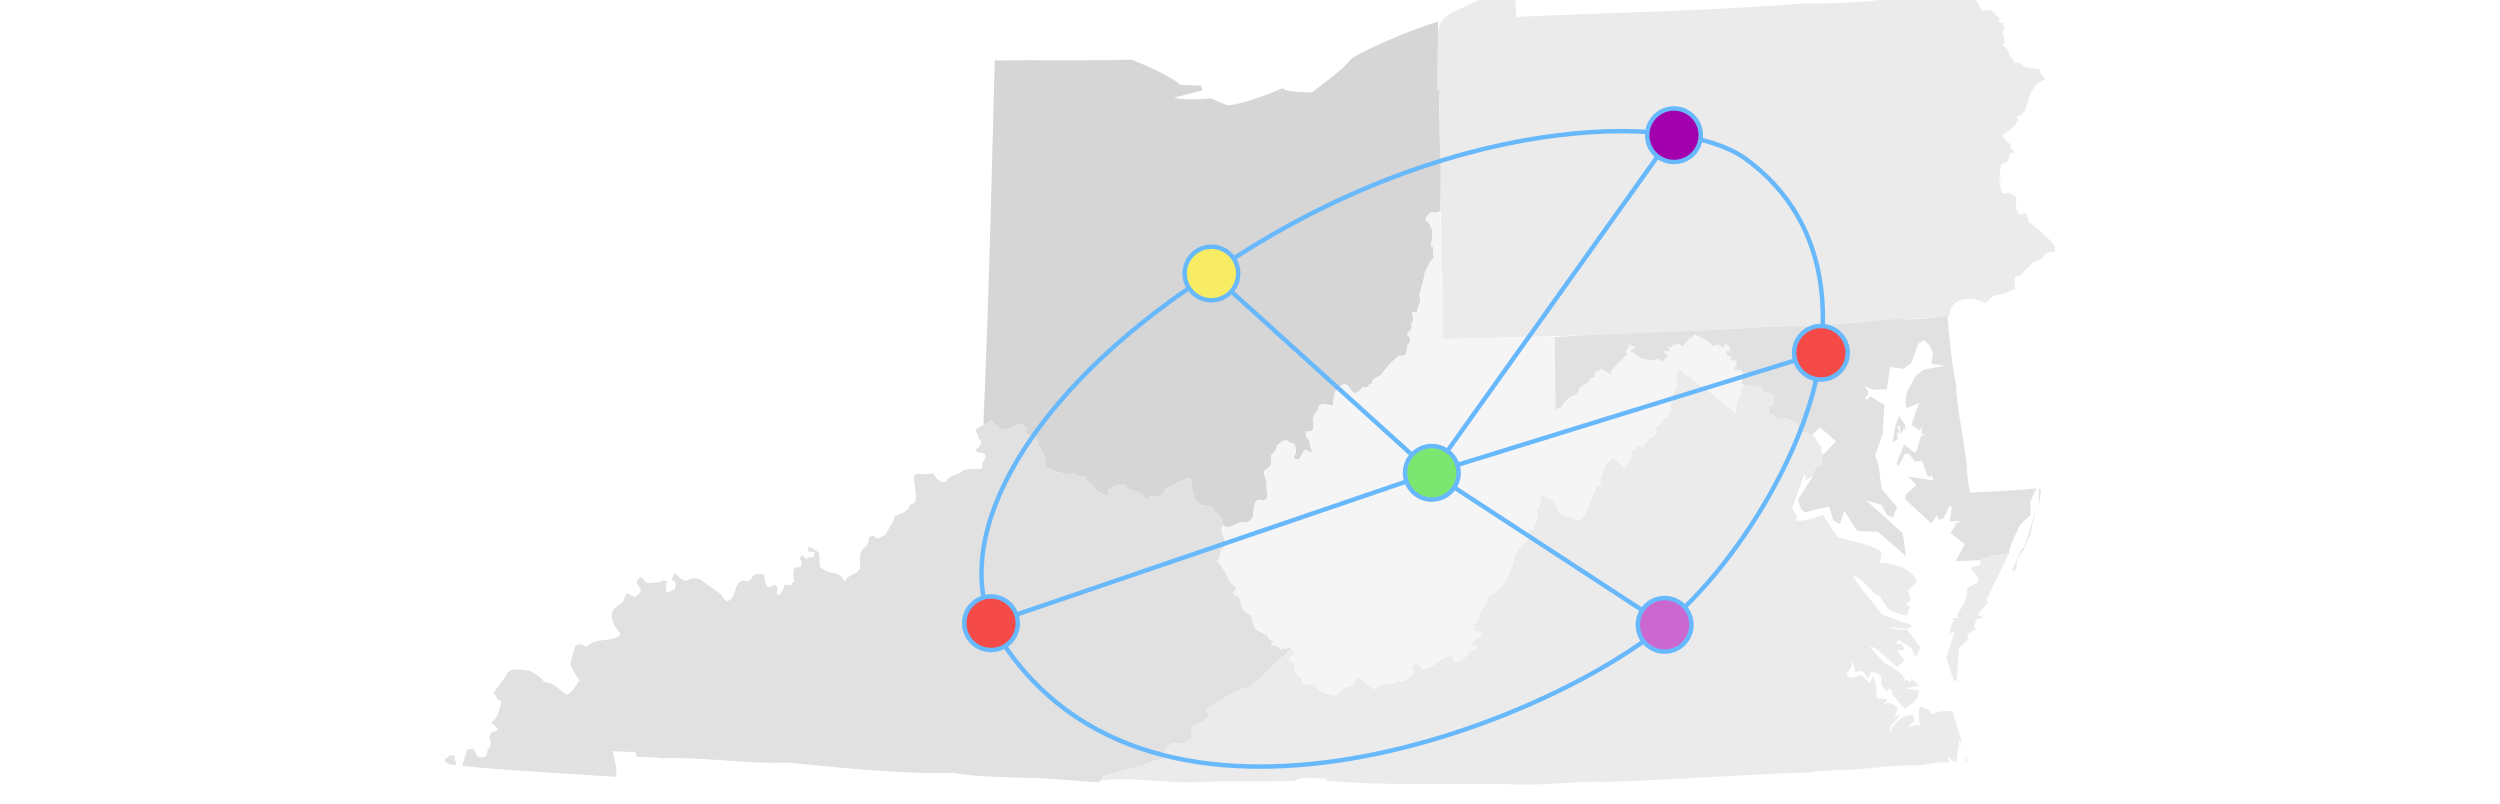 <?xml version="1.0" encoding="utf-8"?>
<!-- Generator: Adobe Illustrator 27.1.1, SVG Export Plug-In . SVG Version: 6.00 Build 0)  -->
<svg version="1.1" xmlns="http://www.w3.org/2000/svg" xmlns:xlink="http://www.w3.org/1999/xlink" x="0px" y="0px" width="560px"
	 height="180.153px" viewBox="0 0 560 180.153" style="enable-background:new 0 0 560 180.153;" xml:space="preserve">
<style type="text/css">
	.st0{display:none;}
	.st1{display:inline;fill:#E6E6E6;}
	.st2{display:inline;fill:#FFFFFF;}
	.st3{fill:#FFFFFF;stroke:#68B8FC;stroke-miterlimit:10;}
	.st4{fill-rule:evenodd;clip-rule:evenodd;fill:#E3E6E8;}
	.st5{fill-rule:evenodd;clip-rule:evenodd;fill:none;stroke:#1D1D1B;stroke-width:0.198;stroke-miterlimit:3.864;}
	.st6{fill-rule:evenodd;clip-rule:evenodd;fill:none;stroke:#5C7683;stroke-width:1;stroke-miterlimit:3.864;}
	.st7{fill-rule:evenodd;clip-rule:evenodd;fill:none;stroke:#E3E6E8;stroke-width:2.5;stroke-miterlimit:3.864;}
	.st8{fill-rule:evenodd;clip-rule:evenodd;fill:none;stroke:#5C7683;stroke-width:0.6;stroke-miterlimit:3.864;}
	.st9{fill:#FFFFFF;}
	.st10{fill:#EA5B27;}
	.st11{fill:#CA68D0;}
	.st12{fill:#7DE671;}
	.st13{fill:#F7EC64;}
	.st14{fill:#F44B48;}
	.st15{fill:#F44A47;}
	.st16{opacity:0.4;}
	.st17{fill:#CECECE;}
	.st18{fill:#999999;}
	.st19{fill:#E6E6E6;}
	.st20{fill:#B3B3B3;}
	.st21{fill:none;stroke:#68B8FC;stroke-miterlimit:10;}
	.st22{fill:#A100AC;stroke:#68B8FC;stroke-miterlimit:10;}
	.st23{fill:#F7EC64;stroke:#68B8FC;stroke-miterlimit:10;}
	.st24{fill:#F44B48;stroke:#68B8FC;stroke-miterlimit:10;}
	.st25{fill:#CA68D0;stroke:#68B8FC;stroke-miterlimit:10;}
	.st26{fill:#7DE671;stroke:#68B8FC;stroke-miterlimit:10;}
	.st27{fill:#0A4BA0;stroke:#68B8FC;stroke-miterlimit:10;}
	.st28{fill:none;stroke:#7F47DD;stroke-miterlimit:10;}
	.st29{fill:#B24845;stroke:#68B8FC;stroke-miterlimit:10;}
	.st30{fill:#F1892A;stroke:#68B8FC;stroke-miterlimit:10;}
	.st31{fill:none;stroke:#E6E6E6;stroke-width:2;stroke-miterlimit:10;}
	.st32{fill:none;stroke:#E6E6E6;stroke-miterlimit:10;}
	.st33{fill:#FFFFFF;stroke:#000000;stroke-miterlimit:10;}
	.st34{fill:#A100AC;}
	.st35{fill:#B24845;}
	.st36{fill:#F1892A;}
	.st37{fill:#FFFFFF;stroke:#231F20;stroke-miterlimit:10;}
	.st38{fill:#363636;}
	.st39{fill:#68B8FC;}
	.st40{fill:#FF0000;}
	.st41{fill:#999999;stroke:#999999;stroke-width:0.3;stroke-miterlimit:10;}
	.st42{stroke:#000000;stroke-width:0.1;stroke-miterlimit:10;}
	.st43{fill:#C11753;}
	.st44{fill:#0052A5;}
	.st45{fill:#231F20;}
	.st46{fill:#1A1A1A;}
	.st47{fill:none;stroke:#000000;stroke-width:0.75;stroke-miterlimit:10;}
	.st48{fill:#FF00FF;}
	.st49{fill:none;stroke:#231F20;stroke-miterlimit:10;}
	.st50{fill:none;stroke:#231F20;stroke-width:0.8;stroke-miterlimit:10;}
	.st51{fill:#5D5D5D;}
	.st52{fill:#F48138;}
	.st53{fill:#666666;}
	.st54{fill:none;stroke:#666666;stroke-miterlimit:10;}
	.st55{fill:none;stroke:#5D5D5D;stroke-miterlimit:10;}
	.st56{fill:none;stroke:#5D5D5D;stroke-linecap:round;stroke-miterlimit:10;stroke-dasharray:0,5;}
	.st57{fill:none;stroke:#666666;stroke-width:1.3;stroke-miterlimit:10;}
	.st58{fill:none;}
	.st59{fill:none;stroke:#999999;stroke-width:0.5;stroke-miterlimit:10;}
	.st60{fill:none;stroke:#666666;stroke-width:0.7;stroke-miterlimit:10;}
	.st61{display:inline;}
	.st62{fill:#F7D426;}
	.st63{fill:none;stroke:#F7D426;stroke-miterlimit:10;}
	.st64{display:inline;fill:none;stroke:#FF00FF;stroke-miterlimit:10;}
	.st65{display:inline;fill:none;stroke:#FF00FF;stroke-width:0.25;stroke-miterlimit:10;}
	.st66{display:inline;fill:#FF00FF;}
	.st67{display:inline;fill:none;stroke:#F7D426;stroke-miterlimit:10;}
	.st68{fill:#29ABE2;}
	.st69{fill:none;stroke:#FF8600;stroke-miterlimit:10;}
	.st70{fill:#FF8600;}
	.st71{fill:none;stroke:#FF00FF;stroke-miterlimit:10;}
	.st72{fill:none;stroke:#29ABE2;stroke-miterlimit:10;}
</style>
<g id="Back" class="st0">
	<rect x="-3.291" y="-301.864" class="st1" width="565.608" height="1157.492"/>
</g>
<g id="Graphic">
	<g class="st16">
		<path class="st17" d="M396.062,73.182c-23.823,1.521-49.066,2.202-72.915,2.797
			c0.037-18.282-0.84-37.443-0.67-55.765l-0.511-0.073c0.053-21.797-1.927-12.776,17.318-24.573
			l0.364,8.219c20.735-0.978,43.577-1.35,64.264-3.023c5.399,0.107,14.758-0.244,20.085-1.193
			c2.181-0.227,15.665-0.127,17.508-1.065c0.089,0.67,0.666,1.45,1.287,1.719
			c-0,0,1.215,2.221,1.215,2.221l2.076-0.213c0.169,0.298,0.527,0.714,0.919,0.644
			c-0.301,1.218,1.286,0.318,0.727,2.14l1.002,0.144c0.065,0.603,0.569,1.733-0.288,2.004
			c0.281,0.922,1.092,2.299,0.059,3.072c0.938-0.017,1.501,1.554,1.716,2.298
			c-0,0,1.289,1.708,1.289,1.708c0.623-0.84,1.521,0.218,1.932,0.789
			c0.932,0.134,2.582,0.371,3.507,0.504c-0.28,0.743,0.903,1.615,1.205,2.219
			c-3.434,1.371-3.41,3.899-4.577,7.014c-0-0-0.642,0.909-0.642,0.909
			c-0.36,0.139-1.321,0.273-1.148,0.869l0.49,0.07c-0.524,0.688-1.073,1.843-1.851,2.281
			c-0.481,0.495-1.854,0.993-1.792,1.793c0,0,1.789,1.786,1.789,1.786
			c-0.255,0.613,0.507,1.156,0.775,1.646c-1.319,0.222-1.112,0.739-1.279,1.862
			c-0.309,0.336-1.217,0.667-1.647,0.786c-0.12,0.827-0.31,2.161-0.43,2.996l0.501,0.072
			c-0.358,0.528-0.891,0.95-0.215,1.498c-0.186,0.345,0.173,1.25,0.284,1.581
			c0.328,0.795,0.9,0.417,1.492,0.214c2.052,0.797,1.971,1.296,1.574,3.284
			c0.086,0.672,0.657,1.456,1.288,1.714c0.255-0.244,0.711-0.519,1.073-0.346
			c0-0,0.726,2.139,0.726,2.139c0.399-0.074,0.746,0.353,0.918,0.655
			c0-0,0.932,0.634,0.932,0.634c1.039,1.188,4.473,3.412,3.852,5.151
			c-1.568,0.136-2.231-0.063-2.782,1.641c-0.807,0.248-2.538,0.685-2.793,1.644
			c-0.571,0.347-1.497,1.172-1.78,1.784c-0.268,0.257-0.708,0.529-1.085,0.355
			c0,0-0.575,0.44-0.575,0.44c-0.237,3.793,1.523,1.625-2.579,3.71
			c-1.909-0.081-2.676,0.647-3.855,1.992c-2.901-1.782-8.292-1.457-8.082,2.93
			C423.555,71.581,409.316,73.016,396.062,73.182z"/>
		<path class="st18" d="M257.267,111.458l-0.563,0.431c-1.847-3.13-3.248-0.762-4.65-3.231
			c-1.01-0.333-2.926,0.356-3.714,1.006c-0.13,2.673-1.727,0.471-3.079,0.069
			c-0.28-1.926-1.863-0.94-2.146-2.86c-0.702-0.018-1.939-0.319-2.433-0.861
			c-2.174,0.594-4.566-0.373-6.431-1.436c-0.027-0.73-0.247-2.499-0.57-3.15
			c-2.032-2.076-0.306-4.071-3.986-4.142l0.215-1.498c-0.642-0.544-1.845-1.212-2.505-0.36
			c-1.249,0.792-2.251,0.825-3.651,0.492c0,0-1.788-1.796-1.788-1.796
			c-0.379,0.283-1.351,1.01-1.709,1.294c1.211-27.126,1.862-54.713,2.558-81.863
			c9.322-0.175,21.382,0.096,30.679-0.189c2.679,1.048,8.835,3.696,10.939,5.658
			c0-0,4.571,0.145,4.571,0.145l0.347,1.073l-6.361,1.633c1.967,0.543,6.132,0.437,8.15,0.154
			c-0,0,3.855,1.572,3.855,1.572c3.015-0.102,9.532-2.623,12.303-3.837
			c0.879,0.973,5.325,0.847,6.503,0.935c1.981-1.459,7.424-5.364,8.729-7.44
			c4.448-2.88,14.505-6.887,19.599-8.414c-0.077,2.703-0.14,12.428-0.163,15.297l0.511,0.073
			c-0.295,5.139,0.258,14.912,0.203,19.942c-0.001-0-0.016,7.147-0.016,7.147l-1.065,0.369
			c-0.483-0.136-1.245-0.177-1.585,0.278c-1.686,2.084,0.334,1.174,0.57,3.145
			c0.627,0.972,0.044,3.037-0.064,4.082l0.49,0.07l0.142,2.572c-0.977,0.58-1.408,2.365-2.006,3.281
			c-0.027,1.043-0.903,3.907-1.209,4.935c0.658,1.837-0.463,2.363-0.575,4.003
			c-0.249-0.036-0.753-0.108-1.002-0.144c-0.256,0.891,0.876,1.962-0.361,2.511
			c0.682,1.184-0.175,1.613-0.87,2.421c0.928,1.064,1.124,1.43,0.152,2.573
			c-0.182,1.359-0.049,2.585-1.873,2.282c-1.569,1.104-3.116,2.944-4.206,4.51
			c-0.787,0.393-1.941,0.621-1.791,1.788c-1.174-0.308-0.46,1.286-2.148,0.709
			c-0.592,0.65-1.172,1.681-2.22,1.21c-1.703-2.661-2.17-2.117-4.07-0.073
			c-0.102,0.642-0.33,2.343-0.432,3.006c-1.16-0.085-3.426-1.027-3.231,1.059
			c-0.524,0.178-1.072,1.417-1.291,1.866c0.352,1.41,0.673,3.221-1.422,2.853
			c-0.33,0.929,0.155,1.477,0.703,2.152c0.1,0.654,0.394,2.032,0.644,2.639
			c-0.363,0.062-1.15-0.496-1.422-0.705c-0.522,0.157-1.083,1.403-1.289,1.85
			c-0.585,0.601-1.112,0.489-1.503-0.216c0.77-0.677,0.603-1.627,0.36-2.505
			c-0.195-0.536-0.912-0.711-1.42-0.715c-0.547-1.213-1.962,0.168-2.651,0.653
			c0.151,0.786-0.865,1.856-1.36,2.345c0.353,2.092,0.236,2.202-1.495,3.365
			c-0.236,0.351,0.528,2.29,0.631,2.654c-0.213,0.611-0.019,1.941,0.134,2.555
			c-0.029,0.488-0.158,1.257-0.709,1.443c-4.473-1.356-0.108,5.599-5.289,4.855
			c-1.051,0.442-3.396,1.887-4.142,0.428c-0.016-1.251-0.685-2.104-1.656-2.79
			c-0.991-2.188-2.839-0.581-3.782-2.078c-1.111-0.359-1.058-1.792-1.144-2.716
			c-0.599-0.352-0.295-1.55-0.213-2.076c-0.411-1.26-1.871-0.143-2.576,0.131
			c-1.117,0.208-2.164,1.387-3.286,1.584C259.93,112.608,258.715,110.244,257.267,111.458z"/>
		<path class="st17" d="M359.449,175.161c-6.45-0.302-15.002,0.999-21.518,0.493
			c-13.165-0.164-28.11,0.431-41.253-0.819l0.574-0.435c-1.78,0.113-5.771-0.664-7.221,0.502
			c-6.914,0.378-15.566-0.036-22.518,0.339c-6.619,0.174-14.251-1.198-20.87-0.453
			c1.191-1.99,4.951-2.016,6.997-2.575c0.328-0.445,1.65-0.622,2.147-0.703
			c1.174-0.468,3.482-1.653,4.787-1.358l-0.347-1.073c0.391-0.437,1.923-2.505,2.426-2.72
			c1.71,0.526,2.825-0.026,4.233-0.915c0.222-0.615,0.009-1.957-0.153-2.573
			c1.121-0.804,5.291-1.652,3.583-3.577c-0.4-0.517,3.788-2.764,4-3
			c1.173-0.861,3.983-2.184,5.444-2.292c1.248-0.62,8.281-7.771,9.433-8.851l0.869,1.142
			c-1.925,1.188-1.209,1.401,0.141,2.577c-0-0-0.216,1.503-0.216,1.503
			c0.41,0.66,0.974,1.388,1.86,1.29c-0.329,1.147,0.075,1.717,1.276,1.718
			c0.582-0.683,0.954-0.148,1.503,0.216c0.939,1.486,3.119,2.155,4.785,2.216
			c0.214-0.31,1.46-1.39,1.289-1.855c0.349,0.253,2.289-0.551,2.65-0.642
			c-0.032-0.594,0.381-1.506,0.779-1.934c0.8,0.756,2.772,2.379,3.648,3.081
			c2.496-2.636,4.278-0.094,5.443-2.286c0.793,1.513,2.847-1.036,3.773-1.492l-0.847-1.15
			c0.457-0.797,0.703-1.061,1.647-0.78c0.375,0.416,0.694,1.286,1.36,1.213l0.072-0.501
			c0.962,0.665,3.152-1.575,3.855-1.992c0.535-0.181,1.613-0.543,2.149-0.72
			c0.246,0.259,0.519,0.713,0.346,1.078c0.704,1.395,2.395-0.614,3.234-1.075
			c0.053-1.207,2.061-0.591,1.851-2.28c-0.253,0.25-0.696,0.535-1.063,0.359
			c-0.196-1.257,1.671-2.039,2.436-2.719c-0.429-0.399-1.336-0.823-1.932-0.789
			c0.036-0.249,0.108-0.753,0.144-1.002l-0.501-0.072l1.78-1.784
			c-0.649-0.54-0.14-0.995,0.217-1.509c-0.166-0.45,1.069-1.555,1.299-1.848
			c0.163-1.13-0.028-1.628,1.279-1.862c1.006-0.709,2.149-2.258,2.998-3.144
			c0.325-0.549,0.913-1.77,0.871-2.427c0.83-0.832,0.81-2.349,0.994-3.432
			c0,0,1.874-2.288,1.874-2.288c0.271-0.215,1.391-0.867,1.207-1.355l-0.501-0.072
			c-0.063-0.376,0.631-1.601,0.789-1.932c-0,0,1.002,0.144,1.002,0.144
			c0.019-0.713,0.316-1.938,0.872-2.432c-0-0-0.154-2.568-0.154-2.568
			c0.98-0.409,0.693-2.077,0.945-2.938c2.552,1.113,3.116,1.447,3.995,4.154
			c0-0,4.346,1.641,4.346,1.641c2.024-0.909,3.264-6.273,4.227-8.065l1.002,0.144
			c-0.664-1.525,0.54-3.043,0.647-4.504c0.441-0.228,1.464-1.406,1.801-1.781l2.708,2.429
			c0.806-0.857,1.629-2.667,1.567-3.861c0.293-0.248,1.388-0.846,1.218-1.359
			c0.406-0.064,0.751,0.324,0.92,0.644c0.783-0.44,1.346-1.601,1.885-2.286
			c0.522,0.417,1.399-1.058,1.698-1.29c-1.262-1.178,1.523-1.807,1.433-2.852
			c0.908-0.216,1.219-0.375,1.219-1.37c1.226-1.392,0.054-0.806,0.287-1.994
			c0.368-0.548,0.917-0.92,0.215-1.498c0-0,1.434-2.863,1.434-2.863
			c-0.817-0.57,0.028-2.766,0.013-3.573c3.777,2.795,9.402,6.699,12.858,10.02
			c0.116-1.147,0.378-2.961,1.076-3.926c-0.042-0.653,0.543-1.883,0.861-2.434
			c0.627,0.085,2.346,0.341,2.995,0.43c2.216,0.071,0.006,1.372,2.863,1.434
			c0.286,0.247,1.2,0.613,0.859,1.141c-0.144,1.074,0.002,1.66-1.29,1.86
			c0.256,2.073,0.28,1.195,1.717,2.287c0.308,1.097,2.246,0.115,2.985,0.429
			c1.176,0.75,2.166,1.27,2.147,2.855c1.409-0.007,2.817,0.682,3.852,1.587
			c0.078,0.667,0.666,1.453,1.289,1.708c-0.131,0.555-0.203,1.177,0.284,1.581
			c-0.013,0.324-0.403,2.633-0.432,3.007c-1.117-0.304-1.837,1.38-1.852,2.285
			c-0,0-1.646,0.775-1.646,0.775l0.142-0.991l-0.501-0.072
			c-0.577,1.616-2.044,5.722-2.581,7.29c0,0,1.216,2.209,1.216,2.209l-0.574,0.44
			c1.414,0.719,4.937-0.669,6.279-1.143c0.727,1.349,2.379,3.904,3.363,5.069
			c1.301,0.456,9.167,1.961,9.723,3.443c-0.096,0.593-0.267,1.916-0.359,2.5
			c0.749-0.757,4.173,0.56,5,0.719c1.096,0.805,3.274,1.808,3.075,3.511
			c0-0-1.791,1.788-1.791,1.788c0.349,1.401,1.303,2.1-0.431,3.001l0.919,0.644
			l-0.777,1.928c-3.847-0.869-4.118-0.931-6-4.437c-1.866-0.301-4.118-4.482-6.011-4.438
			c1.38,2.682,4.743,6.101,6.427,8.584c-0,0,6.799,2.511,6.799,2.511
			c-0.775,1.36-4.011,0.38-5.155,0.282c1.064,0.649,2.797,0.9,3.998,0.574
			c-0,0,3.015,4.008,3.015,4.008l-0.788,1.927c-0.641,0.255-1.059-1.396-1.287-1.719
			c0,0-2.792-1.924-2.792-1.924l-0.644,0.925c1.083,0.143,1.659-0.001,1.849,1.294
			l-1.562,0.27l1.716,2.298l-1.719,1.287c-0.622-0.395-5.149-4.933-5.998-4.448
			c0.481,0.801,2.399,2.812,3.064,3.514c1.09,0.855,4.903,2.323,4.509,4.211
			c0.524-0.65,0.991-0.139,1.492,0.214l0.143-0.997l1.788,1.791l-3.14,0.572l2.996,0.43
			c0.091,2.412-1.527,2.852-3.143,4.151l-3.076-3.511l0.573-0.429l-1.431-0.717l0.357,1.074
			c-1.005-1.053-2.188-1.611-1.571-3.3c-0.575-1.049-1.189-1.316-2.352-1.355
			c0-0-0.717,1.431-0.717,1.431c-1.01-1.304-0.994-2.041-2.863-1.429l-0.633-2.643
			c-0.106,1.198-0.188,2.274-1.432,2.846c0.891,1.872,2.017,0.7,3.497,0.503
			c-0,0,1.787,1.797,1.787,1.797l0.707-1.438c0.835,0.974,0.915,3.518,0.856,4.72l2.505,0.36
			l-1.22,1.37c1.75-1.125,2.023-0.559,3.508,0.504l-0.798,1.92l1.084-0.345
			c-0.286,1.437-2.262,1.712-2.078,3.782c0.831-2.135,2.825-3.728,5.156-3.851
			c0.768,2.566-0.604,1.318-0.932,2.924c0.606-0.081,2.306-1.219,2.566-0.137
			c-0.041-0.87-0.913-4.006,0.146-4.576c0.87,0.347,2.258,0.669,2.291,1.852
			c0.971-0.815,3.522-0.896,4.713-0.846c-0-0,3.501,11.221,3.501,11.221l-0.511-0.073
			c0.671-1.15-0.872-3.79-1.346-4.791l-0.719,5.005c-0.842,0.114-1.476-0.657-1.86-1.29
			l0.295,1.577c-1.282-0.582-5.39,0.302-6.73,0.567c-3.742-0.302-11.13,0.629-14.941,0.916
			c-2.332-0.003-7.555,0.134-9.787,0.634C390.297,173.454,374.308,174.749,359.449,175.161z"/>
		<path class="st19" d="M355.428,114.323c-1.256,3.794-3.772,1.314-6.218,0.641
			c-0.862-2.694-1.477-3.062-3.995-4.154c-0.253,0.866,0.036,2.527-0.945,2.938
			c-0,0,0.153,2.568,0.153,2.568c-0.555,0.487-0.854,1.728-0.872,2.432l-1.002-0.144
			c-0.16,0.338-0.85,1.55-0.789,1.932l0.501,0.072c0.171,0.511-0.916,1.107-1.207,1.355
			c0-0-1.874,2.288-1.874,2.288c-0.186,1.084-0.163,2.598-0.994,3.432
			c0.043,0.655-0.545,1.879-0.871,2.427c-0.851,0.887-1.99,2.433-2.998,3.144
			c-1.295,0.222-1.125,0.751-1.279,1.862c-0.22,0.276-1.47,1.404-1.3,1.848
			c-0.334,0.5-0.887,0.956-0.217,1.509l-1.78,1.784l0.501,0.072
			c-0.036,0.249-0.108,0.753-0.144,1.002c0.596-0.034,1.504,0.391,1.932,0.789
			c-0.765,0.68-2.633,1.462-2.436,2.719c0.366,0.177,0.811-0.109,1.063-0.359
			c0.206,1.696-1.797,1.07-1.851,2.28c-0.836,0.46-2.532,2.471-3.233,1.075
			c0.174-0.364-0.101-0.821-0.346-1.078c-0.535,0.177-1.615,0.538-2.149,0.72
			c-0.695,0.414-2.896,2.657-3.855,1.992l-0.072,0.501c-0.666,0.074-0.985-0.797-1.36-1.213
			c-0.988-0.273-1.156-0.039-1.646,0.781c-0-0,0.847,1.15,0.847,1.15
			c-0.924,0.456-2.981,3.006-3.773,1.492c-1.153,2.185-2.962-0.342-5.443,2.286
			c-0.883-0.708-2.843-2.321-3.648-3.081c-0.401,0.43-0.808,1.339-0.779,1.934
			c-0.368,0.091-2.292,0.893-2.65,0.642c0.166,0.458-1.062,1.553-1.289,1.855
			c0-0-2.505-0.36-2.505-0.36c-1.143-0.643-2.156-1.773-3.21-2.502
			c-1.078,0.952-2.364,0.155-1.85-1.288c-0.893,0.093-1.444-0.623-1.86-1.29
			c-0,0,0.216-1.503,0.216-1.503c-1.352-1.175-2.063-1.393-0.141-2.577
			c-1.456-2.585-1.983,0.088-2.863-1.429l-0.143,0.997c-0.582-1.047-1.198-1.318-2.362-1.357
			c-0.068-0.399,0.343-0.753,0.645-0.93c-1.123,0.161-1.401-1.005-1.779-1.779l-0.071,0.496
			c-0.505-0.409-1.762-1.091-2.361-1.362c0-0-0.716-2.138-0.716-2.138
			c0.176-0.382-0.106-0.816-0.368-1.076c-2.366-1.326-1.737-1.686-2.492-3.938
			c-0.753-0.386-2.237-0.837-0.786-1.642c0.42-0.536-1.035-1.41-1.277-1.718
			c-0.489-1.137-1.729-3.924-2.921-4.505c-0.062-0.384,0.336-0.758,0.634-0.932
			c0.032-0.369,0.248-1.621,0.288-2.004l0.501,0.072c0.08-0.558,0.207-1.441,0.287-1.999
			c-0.389-0.89-0.882-2.693-0.488-3.645c0.744,1.459,3.092,0.015,4.142-0.428
			c4.235,0.577,1.939-3.61,3.786-5.071c0.535,0.058,1.714,0.408,2.066-0.215
			c0.218-0.615,0.023-1.957-0.131-2.576c0.354-0.7-0.327-2.47-0.561-3.138
			c-0.237-0.545,1.501-1.519,1.771-1.797c-0.265-1.623-0.317-2.282,1.015-3.428
			c-0.111-1.285,1.295-1.932,2.363-2.207c0.455,0.987,1.415,0.277,1.851,1.278
			c0.23,0.918,0.436,1.785-0.36,2.505c0.373,0.714,0.95,0.799,1.504,0.216
			c0.195-0.438,0.766-1.694,1.289-1.849c0.26,0.224,1.059,0.76,1.422,0.705
			c-0.249-0.605-0.543-1.986-0.644-2.639c-0.548-0.674-1.033-1.226-0.703-2.152
			c2.101,0.364,1.772-1.44,1.422-2.853c0.223-0.451,0.765-1.685,1.291-1.866
			c-0.204-2.079,2.084-1.148,3.231-1.059c0.108-0.673,0.331-2.357,0.432-3.007
			c1.909-2.053,2.366-2.582,4.07,0.074c1.04,0.473,1.636-0.565,2.22-1.21
			c1.689,0.578,0.969-1.014,2.148-0.709c-0.156-1.145,1.002-1.403,1.792-1.788
			c1.09-1.566,2.637-3.407,4.206-4.51c1.821,0.305,1.694-0.929,1.873-2.283
			c0.965-1.128,0.777-1.522-0.152-2.573c0.689-0.778,1.55-1.284,0.87-2.421
			c1.238-0.549,0.105-1.619,0.361-2.511c0.249,0.036,0.753,0.108,1.002,0.144
			c0.113-1.647,1.233-2.158,0.575-4.003c0.311-1.044,1.179-3.877,1.21-4.935
			c0.599-0.916,1.028-2.699,2.006-3.281c0,0-0.142-2.572-0.142-2.572l-0.49-0.07
			c0.108-1.047,0.691-3.11,0.064-4.082c-0.069-0.681-0.647-1.451-1.277-1.712
			c0.002-0.693,0.722-1.522,1.29-1.855c0.565,0.204,1.547,0.051,2.067-0.225
			c0.279,9.097,0.52,19.519,0.482,28.676c7.192-0.39,17.932-0.402,25.086-0.486l0.203,16.383
			c0.269-0.261,0.696-0.54,1.076-0.368c0.735-1.216,1.986-2.862,3.509-3.065
			c0.208-0.295,0.776-1.041,0.706-1.433c0.247-0.273,2.651-1.676,2.364-2.212
			c1.873-0.322,0.536-1.096,1.79-1.778l-0.501-0.072l0.992,0.143l0.073-0.507
			c0.418-0.141,2.044,1.163,2.373,1.358c-0.247-0.897,1.408-2.251,1.924-2.787
			c0.334-0.376,1.345-1.569,1.8-1.776c-0.692-0.593-0.162-0.958,0.218-1.514
			c-0.065-0.387,0.33-0.75,0.623-0.928l-0.073,0.507l1.013,0.146
			c0.171,0.603-0.798,0.701-1.156,0.851c0.189,0.307,0.537,0.705,0.941,0.641
			c-0,0,0.417,0.583,0.417,0.583c1.092,0.728,2.663,0.918,3.927,1.065
			c0.847-0.394,1.313-0.338,2.015,0.29c0.233-0.383,0.793-1.156,1.207-1.355
			c-0.303-0.248-1.175-0.613-0.849-1.139l1.503,0.216l-0.858-1.146l1.002,0.144l0.073-0.507
			c1.545,0.068,0.299-0.886,2.495,0.359l0.654-0.918c0.303-0.179,0.7-0.541,0.635-0.937
			c0.534,0.332,0.907-0.549,1.157-0.857c1.057,0.321,2.926,1.38,3.782,2.078
			c0.362,0.822,0.864,0.418,1.493,0.214l0.367,1.076c0.181-0.367-0.124-0.821-0.367-1.076
			c0.399-0.074,1.138,0.506,1.43,0.722c0.036-0.251,0.109-0.757,0.145-1.008
			c0.628,0.264,1.211,1.043,1.287,1.719c-0.364-0.176-0.818,0.108-1.073,0.352
			c0.241,0.256,0.534,0.71,0.357,1.074l0.572-0.424l0.43,0.568l0.071-0.496
			c0.068,0.399-0.343,0.753-0.645,0.93c0.499,0.072,1.505,0.216,2.004,0.288l-0.572,0.419
			l0.428,0.578l-0.501-0.072c-0.036,0.25-0.109,0.757-0.145,1.008c1.09-0.023,2.93,0.678,1.289,1.708
			c0.493,0.403,0.412,1.019,0.285,1.575l0.501,0.072c-0.323,0.559-0.898,1.774-0.861,2.433
			c-0.697,0.965-0.96,2.779-1.076,3.926c-3.466-3.328-9.073-7.218-12.858-10.02
			c0.01,0.831-0.828,2.989-0.013,3.573c0,0-1.434,2.863-1.434,2.863
			c0.702,0.583,0.154,0.945-0.215,1.498c-0.232,1.183,0.937,0.608-0.287,1.994
			c-0.016,1.026-0.285,1.134-1.22,1.37c0.089,1.046-2.695,1.675-1.433,2.852
			c-0.309,0.242-1.169,1.7-1.698,1.29c-0.539,0.686-1.101,1.846-1.885,2.286
			c-0.17-0.321-0.514-0.707-0.92-0.644c0.171,0.515-0.926,1.109-1.218,1.359
			c0.064,1.19-0.763,3.008-1.567,3.861l-2.708-2.429c-0.344,0.384-1.355,1.549-1.801,1.781
			c-0.107,1.458-1.312,2.984-0.647,4.504l-1.002-0.144L355.428,114.323z"/>
		<path class="st20" d="M440.569,104.593c-0.034,1.431,0.387,4.327,0.711,5.728
			c3.711-0.111,11.28-0.532,14.941-0.916l-1.433,2.857l0.071,3.068l-2.365,2.223
			c-0.45,1.035-2.608,5.153-2.437,6.282c-0.397,0.137-6.37,1.12-6.353,1.65l-5.666,0.209
			l2.079-3.787l-3.209-2.507l1.291-1.866l-0.501-0.072l1.636-0.782l-2.567,0.143l0.432-3.007
			l-0.431-0.562l-1.433,2.852l-1.064,0.359l-0.358-1.069l-1.289,1.855l-5.868-5.435l0.146-1.013
			l2.363-2.207l-1.788-1.797l5.512,0.792l-0.287-1.564l-0.143,0.997l-0.93-0.645l-1.071-3.223
			l-1.566,0.297l-1.287-1.719l-1.013-0.145l-1.422,2.853l-0.43-0.568l1.649-4.36l2.279,1.862
			l0.584-0.428l0.995-3.437l1.002,0.144l-0.931-0.64l0.216-1.503l-0.634,0.926l-1.861-1.285
			l1.711-4.863l-2.711,1.145c-0.546-0.802-0.126-2.718,0.003-3.58
			c-0,0,2.066-3.778,2.066-3.778l1.719-1.282l4.717-0.868l-2.996-0.43l0.358-2.495
			l-0.785-1.653l-1.349-1.211l-1.145,0.853l-1.649,4.36l-1.719,1.287l-2.996-0.431l-0.719,5
			l-3.069,0.082l-1.931-0.8l0.848,1.145l-0.144,1.002l-0.573,0.429l0.429,0.573l0.645-0.93
			l3.291,2.007l-0.444,6.574l-1.712,4.868c0.94,1.016,1.298,6.044,1.489,7.363l3.495,4.077
			c-0.32,0.555-0.884,1.775-0.849,2.43l-1.43-0.723l-1.217-2.209l-3.425-1.004l8.136,7.29
			l0.784,5.221l-6.359-5.5l-4.569-0.156l-2.933-4.502l-0.932,2.924l-1.421-0.716l-1.071-3.217
			l-5.3,1.29l-0.92-0.644l-0.714-2.148l3.295-5.141c-0.014-0.881,0.576-1.926,1.351-2.357
			l0.501,0.072l0.361-2.511l3.008-3.137c-0.62-0.548-2.951-2.717-3.638-3.08l-1.791,1.788
			l-0.928-0.655l-2.004-0.288l-0.287-1.565c-2.012-1.494-1.941-1.487-4.427-1.148
			c-0.336-0.558-1.162-1.287-1.849-1.289l-0.286-1.57l1.074-0.357
			c0.051-0.358,0.239-1.661,0.286-1.993l-0.929-0.651l-1.514-0.218l-0.336-1.071
			c-1.334-0.192-3.18-0.457-4.51-0.648c0.036-0.249,0.108-0.753,0.144-1.002l-0.429-0.573
			l0.572-0.418l0.074-0.512l-0.431-0.562l-1.503-0.216c0.036-0.251,0.109-0.757,0.145-1.008
			l0.501,0.072l-0.428-0.578l0.572-0.419c-0.499-0.072-1.505-0.216-2.004-0.288l0.574-0.435
			l0.071-0.496l-0.071,0.496l-0.43-0.568l-0.572,0.424l0.071-0.496l-0.428-0.579l0.572-0.424
			l0.501,0.072l-0.357-1.074l-0.93-0.645c-0.036,0.251-0.109,0.757-0.145,1.008
			c-0.295-0.219-1.029-0.795-1.43-0.722l0.439,0.58l-0.071,0.496l-0.367-1.076l-1.065,0.364
			c-0.785-1.208-2.914-2.163-4.21-2.656l-0.656,0.929l-0.501-0.072l-0.072,0.501
			c-0.405,0.207-0.98,0.976-1.217,1.354l-1.432-0.712l-0.572,0.424l-0.491-0.071l-0.073,0.507
			l-1.002-0.144l0.858,1.146l-1.503-0.216l-0.071,0.491l0.919,0.649
			c-0.413,0.197-0.976,0.974-1.207,1.355l-0.932-0.634l-1.083,0.345l-0.992-0.143
			c-1.107-0.105-2.772-0.436-3.353-1.505l-0.501-0.072l-0.44-0.569l1.085-0.36l0.071-0.491
			l-1.013-0.146l0.073-0.507l-0.553,0.438c0.076,0.387-0.519,1.134-0.726,1.419l0.438,0.586
			c-1.122,0.802-2.529,2.646-3.581,3.566l-0.143,0.997c-0.339-0.201-1.947-1.495-2.373-1.358
			l-0.073,0.507l-0.992-0.143l0.501,0.072l-0.572,0.418l-0.144,1.002l-1.074,0.357l-0.072,0.501
			l-2.292,1.711c0.071,0.389-0.5,1.142-0.706,1.433c-1.541,0.217-2.764,1.837-3.509,3.065
			l-0.501-0.072l-0.575,0.44l-0.203-16.383c15.085-0.98,32.712-1.203,47.829-2.311
			c9.544-0.125,20.361-0.812,29.882-1.832c1.482,0.614,8.685-0.462,10.289-0.568
			c0.249,3.181,1.018,12.156,1.923,15.086C438.124,90.98,440.208,99.516,440.569,104.593z
			 M425.776,97.364l-0.214-2.071l-0.572,0.424l0.428,0.579l-0.143,0.997l-0.429-0.573l0.285,1.575
			l-1.146,0.858l0.504-3.508l0.86-2.428l1.287,1.719l0.285,1.575l-0.428-0.579L425.776,97.364z
			 M456.712,109.476l0.511,0.073l-0.575,4.003L456.712,109.476z M452.706,123.193l0.573-0.429l0.788-1.927
			l1.004-3.425l1.065-3.933l-1.424,6.427l-1.505,3.358L452.706,123.193z"/>
		<path class="st20" d="M176.225,170.807c-8.87,0.403-19.082-1.341-27.957-0.96
			c-1.012-0.265-4.492-0.27-5.574-0.29c0-0-0.357-1.074-0.357-1.074l-5.072-0.217
			c0.135,1.599,1.188,4.164,0.712,5.723c-10.313-0.598-24.098-1.441-34.39-2.39
			c-0.07-0.252,0.926-3.114,1.003-3.425c0.411-0.489,1.015-0.421,1.576-0.291
			c0.381,0.782,0.651,1.953,1.788,1.791c1.286-0.203,1.149-0.777,1.289-1.855
			c0.977-0.409,0.704-1.739,0.36-2.505c0.029-0.512,0.556-1.686,1.208-1.361
			c1.605-0.894-0.296-1.245-0.704-2.147c1.37-0.842,1.983-3.298,2.221-4.779
			c-0.797,0.067-1.292-1.328-1.798-1.798c0.926-1.389,2.523-3.075,3.224-4.64
			c1.42-1.12,3.525-0.509,5.143-0.278c0.165,0.312,3.358,1.824,2.73,2.432
			c2.087-0.083,3.658,1.698,5.203,2.794c1.431-0.116,2.193-2.189,3.01-3.153
			c-0.616-0.647-1.653-2.555-2.074-3.356c-0.027-0.678,0.962-3.733,1.148-4.432
			c0.884-0.53,1.723-0.096,2.505,0.36c1.942-2.444,6.461-0.86,7.59-2.99
			c-1.32-1.437-2.977-4.05-1.223-5.802c-0-0,1.708-1.289,1.708-1.289l0.81-1.924
			c0.36-0.058,1.602,0.633,1.921,0.793c0.697-0.464,1.365-0.928,1.29-1.861
			c0,0-0.858-1.146-0.858-1.146c-0.006-0.682,0.347-1.688,1.218-1.359
			c0.979,2.019,2.278,0.927,3.926,1.075c0.329-0.467,1.095-0.417,1.575-0.285
			c-0.042,0.55-0.545,2.228,0.141,2.577l1.647-0.786c0.166-1.126,0.48-1.562-0.714-2.148
			l0.707-1.433c3.575,3.38,1.959,0.552,5.44,1.293c1.43,0.985,3.221,2.246,4.64,3.224
			c0.481,0.461,0.996,1.846,1.777,1.79c2.161-0.977,1.099-3.659,3.234-4.638
			c1.065,0.167,1.597,0.467,2.138-0.716c0.927-0.88,1.437-0.934,2.661-0.646
			c0.354,0.867,0.174,3.045,1.634,2.786c0.535-0.584,1.144-0.489,1.503,0.216
			c-0.074,0.328-0.151,1.185-0.216,1.503c1.122,0.491,1.524-1.662,1.863-2.289
			c0.317,0.046,1.175,0.169,1.503,0.216c-0.069-0.398,0.347-0.751,0.645-0.93
			c-0.506-0.89-0.221-2.122-0.071-3.068c0.353,0.18,1.228-0.163,1.564-0.281
			c0.036-0.251,0.109-0.757,0.145-1.008c-0.591-0.558-0.508-1.123,0.214-1.492l0.86,1.135
			c-0.257-0.736,1.299-0.623,1.646-0.775c0.035-0.249,0.108-0.753,0.144-1.002l-1.503-0.216
			l0.144-1.002c0.805,0.028,1.685,0.987,2.361,1.362c0.013,0.375,0.19,2.758,0.06,3.066
			c0-0,0.94,0.652,0.94,0.652c2.273,1.455,3.148-0.036,4.713,2.717
			c0.959-1.944,2.542-1.129,3.5-3.077c-0.539-5.964,1.602-3.026,2.008-6.855
			c1.654-0.768,0.816,0.17,2.004,0.288c0-0,1.649-0.797,1.649-0.797
			c0.605-1.264,1.733-2.915,2.149-4.277c1.246-0.514,3.105-1.002,3.428-2.576
			c1.306-0.215,1.134-0.733,1.29-1.855c-0.823-6.714-1.121-4.335,3.798-5.074
			c0.742,1.109,1.292,2.009,2.791,1.935c0.506-1.174,2.243-1.704,3.355-2.069
			c0.666-1.159,3.661-0.835,4.726-0.855l0.215-1.498c0.452-0.578,1.053-1.412,0.289-2.015
			c-0.523-0.069-1.761-0.115-1.934-0.779c0.883-0.497,1.842-1.511,0.861-2.433
			c0,0-0.357-1.074-0.357-1.074c-0.254-0.254-0.55-0.698-0.368-1.07
			c0.328-0.204,1.21-1.089,1.657-0.779c0.358-0.287,1.332-1.011,1.709-1.294l1.788,1.797
			c1.404,0.332,2.401,0.299,3.651-0.493c0.657-0.852,1.867-0.184,2.506,0.36
			c-0-0-0.215,1.498-0.215,1.498c3.669,0.064,1.962,2.074,3.986,4.142
			c0.325,0.646,0.53,2.422,0.57,3.151c1.869,1.063,4.255,2.029,6.431,1.435
			c0.495,0.542,1.731,0.844,2.433,0.861c0.283,1.919,1.867,0.936,2.146,2.86
			c1.344,0.397,2.951,2.606,3.079-0.069c0.79-0.649,2.7-1.34,3.714-1.006
			c1.413,2.477,2.791,0.09,4.65,3.231c1.568-1.585,1.956-0.145,3.702-1.002
			c-0-0,0.727-1.424,0.727-1.424c0.656-0.105,1.733-0.778,2.22-1.215
			c1.084-0.073,2.951-2.025,3.641-0.5c-0.079,0.545-0.39,1.711,0.213,2.076
			c0.093,0.935,0.022,2.351,1.144,2.716c0.946,1.498,2.788-0.11,3.782,2.078
			c1.534,0.895,1.893,2.656,1.439,4.293c0-0,0.704,2.141,0.704,2.141
			c-0.08,0.558-0.207,1.441-0.287,1.999l-0.501-0.072c-0.036,0.401-0.251,1.638-0.288,2.004
			c-0.284,0.201-0.709,0.525-0.634,0.932c1.19,0.578,2.431,3.367,2.921,4.506
			c0.25,0.319,1.692,1.173,1.277,1.717c-1.451,0.804,0.036,1.257,0.787,1.642
			c0.745,2.237,0.143,2.63,2.492,3.938c0.25,0.241,0.553,0.712,0.367,1.076
			c0,0,0.716,2.137,0.716,2.137c0.597,0.263,1.856,0.955,2.361,1.362l0.071-0.496
			c0.381,0.779,0.655,1.938,1.779,1.779c-0.304,0.178-0.713,0.531-0.645,0.93
			c1.167,0.038,1.781,0.312,2.362,1.357l0.143-0.997c0.448,1.082,1.196-0.018,1.994,0.287
			c-1.218,1.139-8.163,8.207-9.434,8.851c-3.128,0.354-6.751,3.215-9.372,4.796
			c-0.178,0.365,0.117,0.818,0.357,1.074c0.128,1.694-2.895,2.208-4.011,2.998
			c0.168,0.614,0.371,1.958,0.153,2.573c-1.37,0.874-2.559,1.447-4.233,0.914
			c-0.499,0.209-2.063,2.308-2.426,2.72c0-0,0.347,1.073,0.347,1.073
			c-1.262-0.298-3.641,0.892-4.787,1.358c-0.597,0.086-1.747,0.254-2.147,0.703
			c-1.786,0.249-4.652,0.978-6.362,1.643c-0.276,0.387-0.756,1.167-1.209,1.366
			c-3.767-0.167-9.885-0.784-13.651-0.939c-3.895-0.095-15.087-0.258-18.744-1.165
			C201.466,173.439,188.343,171.953,176.225,170.807z M100.591,171.168l-0.93-0.645l0.07-0.49l0.575-0.44
			l0.573-0.429l1.002,0.144l-0.072,0.501l0.347,1.073l-0.072,0.501L100.591,171.168z"/>
		<path class="st17" d="M452.706,123.193l0.501,0.072l-1.28,1.862l-0.361,2.511l-1.073,0.346l0.635-0.932
			l-0.564,0.442l0.635-0.932L452.706,123.193z M439.186,139.128l-2.004-0.288l0.561-0.425l1.013,0.146
			l-0.439-0.575l2.079-3.787l0.36-2.505l2.231-1.214l0.144-1.002l-1.728-2.283l2.158-0.707
			l0.144-1.002l0.564-0.442l5.788-1.208l-5.079,10.511l0.418,0.572l-2.425,2.715l1.431,0.717
			l-1.575,0.285l-0.788,1.927l1.002,0.144l-2.21,1.217l-0.144,1.002l0.429,0.573l-0.501-0.072
			l-1.802,1.787l-0.504,7.065l-0.575,0.44l-1.774-5.375l1.853-5.854l-1.063,0.359l0.216-1.503
			l0.706-1.433L439.186,139.128z"/>
	</g>
	<path class="st21" d="M271.362,61.226c-36.282,23.033-58.592,55.089-49.456,78.326
		c32.683,58.614,123.28,23.678,151.174,0.331c16.505-13.814,31.155-39.063,34.275-57.621
		c3.442-20.476-2.385-36.502-16.295-46.655C375.979,24.6,323.266,25.38,271.362,61.226z"/>
	<polyline class="st21" points="271.359,61.261 320.729,105.911 374.593,30.413 	"/>
	<circle class="st22" cx="374.972" cy="30.294" r="6"/>
	<polyline class="st21" points="407.647,79.018 320.729,105.911 372.878,139.962 	"/>
	<line class="st21" x1="320.729" y1="105.911" x2="221.989" y2="139.607"/>
	<circle class="st23" cx="271.359" cy="61.261" r="6"/>
	<circle class="st24" cx="221.989" cy="139.607" r="6"/>
	<circle class="st25" cx="372.878" cy="139.962" r="6"/>
	<circle class="st24" cx="407.886" cy="79.02" r="6"/>
	<circle class="st26" cx="320.729" cy="105.911" r="6"/>
</g>
<g id="Text">
</g>
<g id="Annotations" class="st0">
	<rect y="-297.7" class="st65" width="24" height="1148.262"/>
	<rect x="536" y="-297.7" class="st65" width="24" height="1148.262"/>
	<g class="st61">
		<g>
			<line class="st69" x1="562.138" y1="72.578" x2="512.218" y2="72.578"/>
			<g>
				<polygon class="st70" points="515.532,68.488 516.214,69.221 512.602,72.577 516.214,75.935 515.532,76.667 
					511.134,72.577 				"/>
			</g>
		</g>
	</g>
</g>
</svg>
